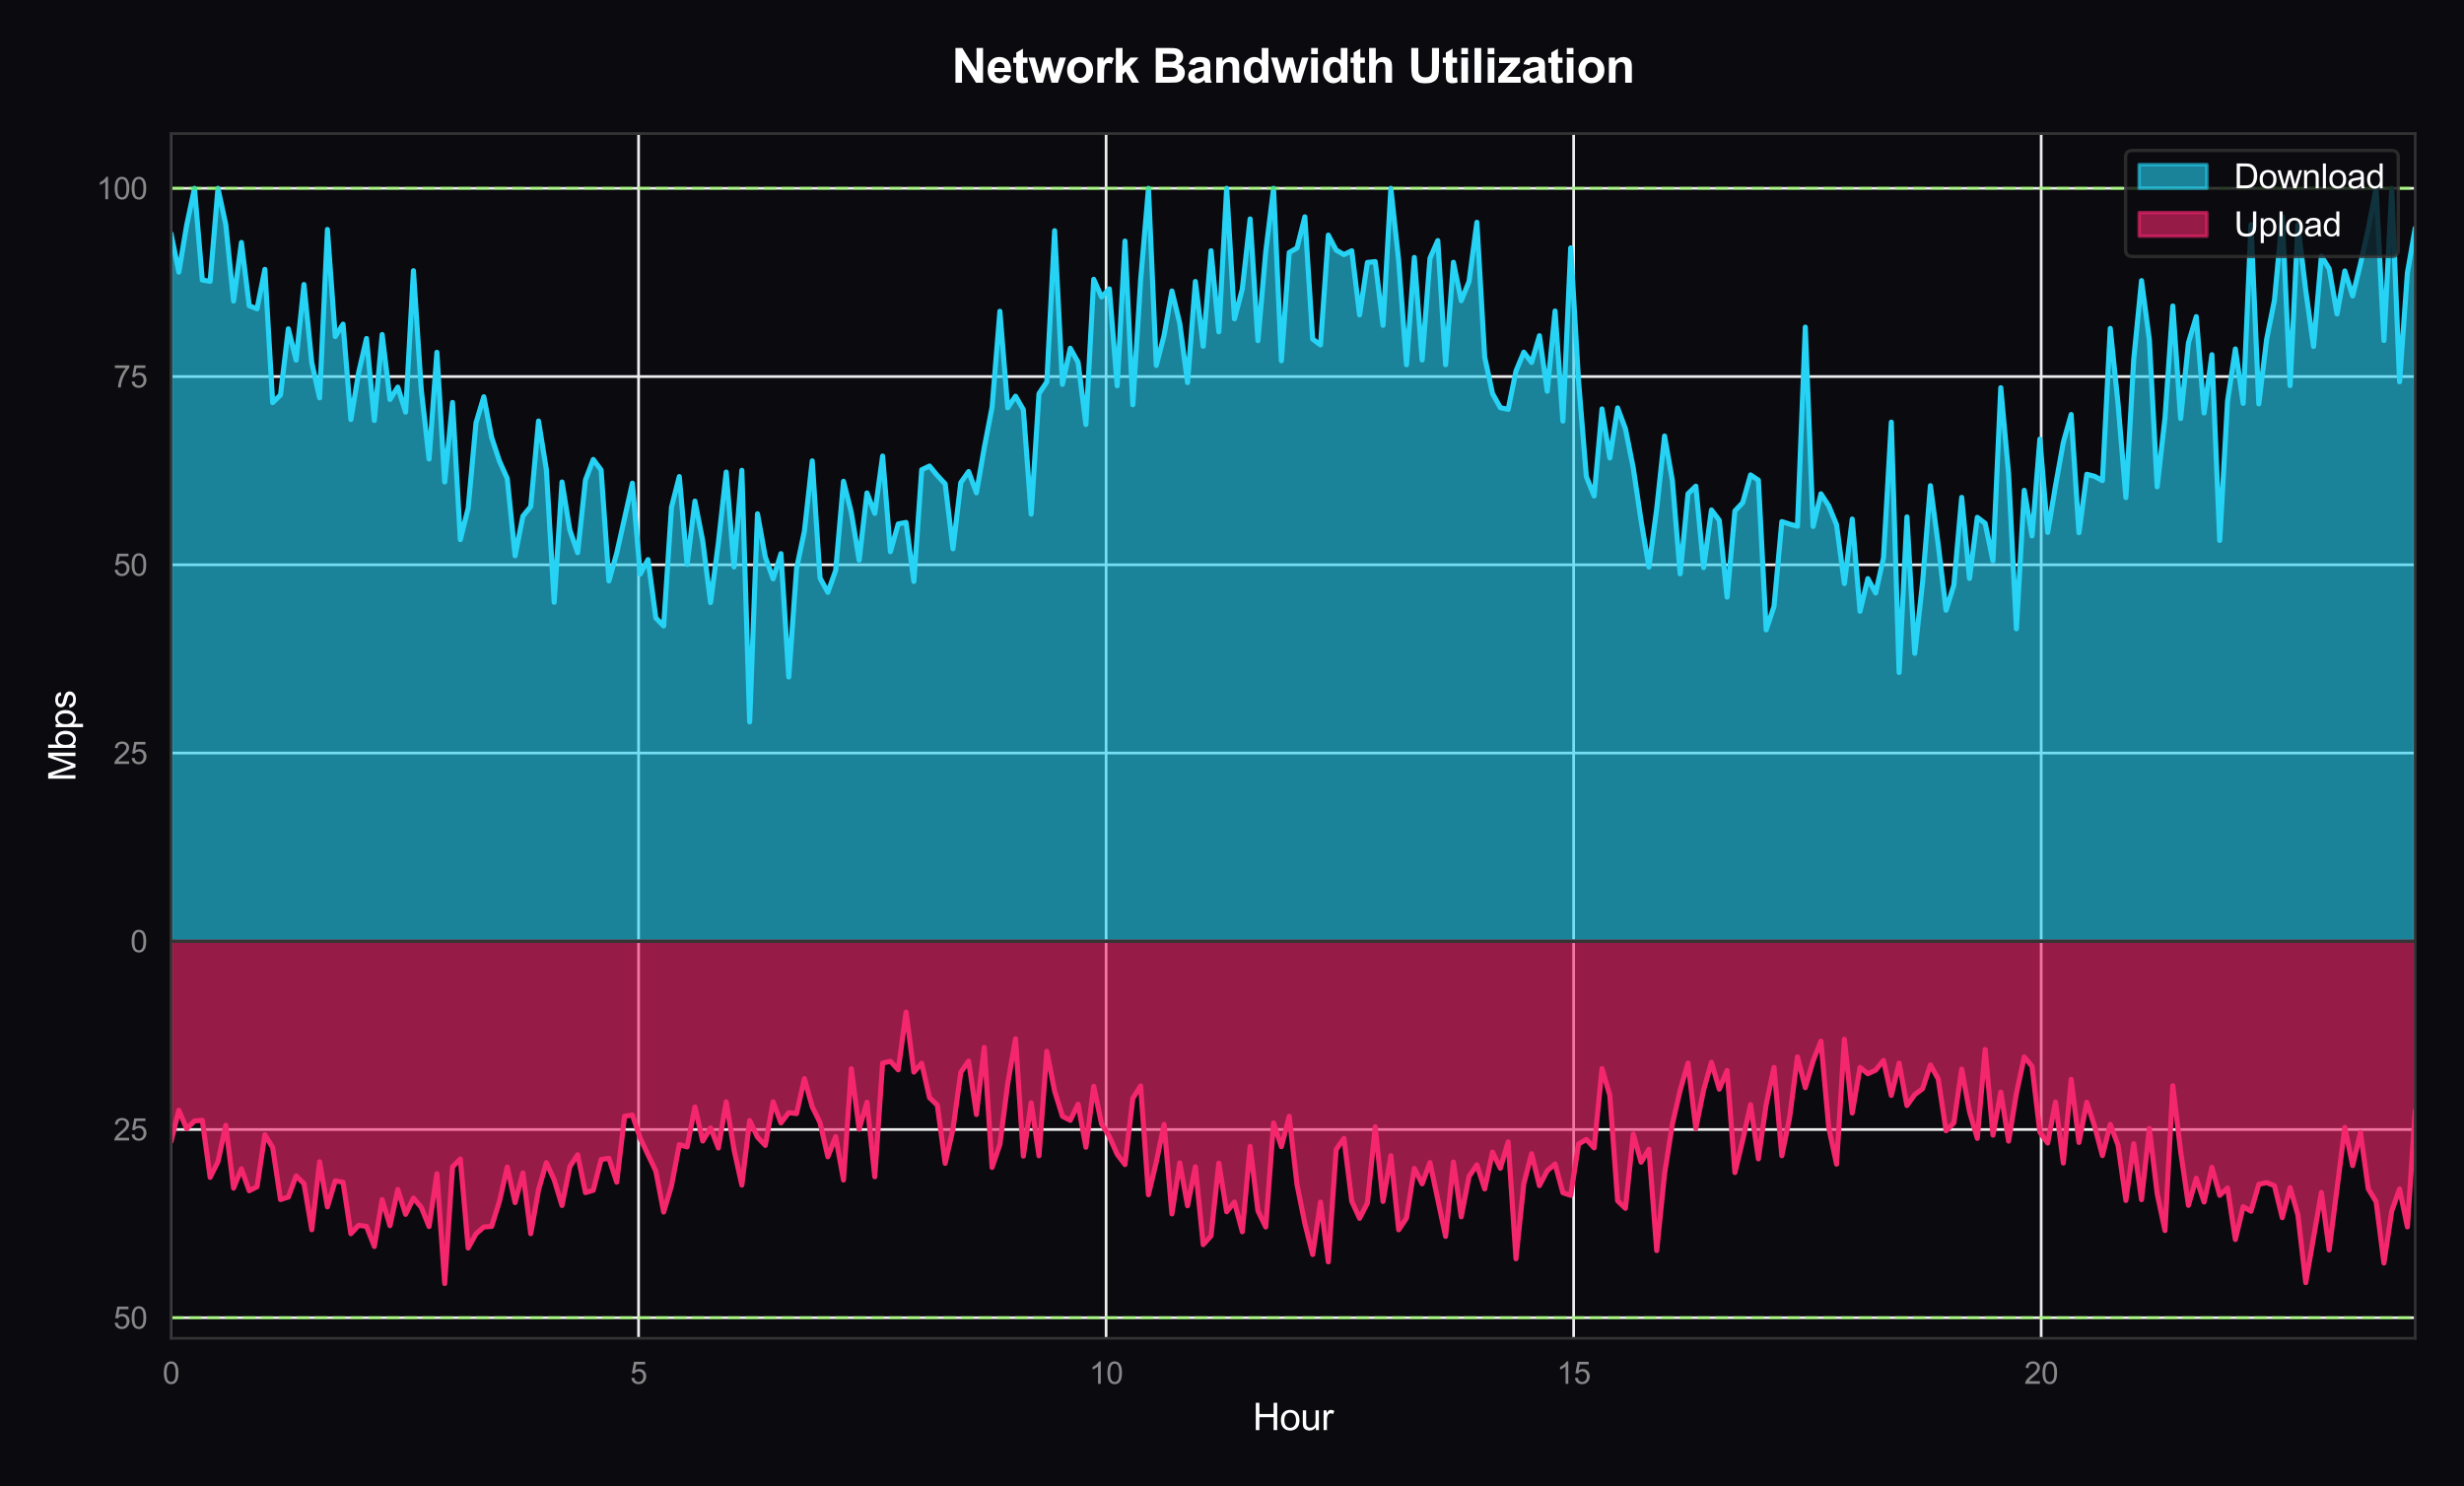 <?xml version="1.0" encoding="utf-8" standalone="no"?>
<!DOCTYPE svg PUBLIC "-//W3C//DTD SVG 1.1//EN"
  "http://www.w3.org/Graphics/SVG/1.1/DTD/svg11.dtd">
<svg xmlns:xlink="http://www.w3.org/1999/xlink" viewBox="0 0 727.164 438.712" xmlns="http://www.w3.org/2000/svg" version="1.1">
 <defs>
  <style type="text/css">*{stroke-linejoin: round; stroke-linecap: butt}</style>
 </defs>
 <g id="figure_1">
  <g id="patch_1">
   <path d="M -0 438.712 
L 727.164 438.712 
L 727.164 -0 
L -0 -0 
z
" style="fill: #0a0a0f"/>
  </g>
  <g id="axes_1">
   <g id="patch_2">
    <path d="M 50.474 395.021 
L 712.764 395.021 
L 712.764 39.421 
L 50.474 39.421 
z
" style="fill: #0a0a0f"/>
   </g>
   <g id="matplotlib.axis_1">
    <g id="xtick_1">
     <g id="line2d_1">
      <path d="M 50.474 395.021 
L 50.474 39.421 
" clip-path="url(#p55547c8d28)" style="fill: none; stroke: #eeeeee; stroke-width: 0.8; stroke-linecap: round"/>
     </g>
     <g id="text_1">
      <!-- 0 -->
      <g style="fill: #888888" transform="translate(47.972 408.463) scale(0.09 -0.09)">
       <defs>
        <path id="ArialMT-30" d="M 266 2259 
Q 266 3072 433 3567 
Q 600 4063 929 4331 
Q 1259 4600 1759 4600 
Q 2128 4600 2406 4451 
Q 2684 4303 2865 4023 
Q 3047 3744 3150 3342 
Q 3253 2941 3253 2259 
Q 3253 1453 3087 958 
Q 2922 463 2592 192 
Q 2263 -78 1759 -78 
Q 1097 -78 719 397 
Q 266 969 266 2259 
z
M 844 2259 
Q 844 1131 1108 757 
Q 1372 384 1759 384 
Q 2147 384 2411 759 
Q 2675 1134 2675 2259 
Q 2675 3391 2411 3762 
Q 2147 4134 1753 4134 
Q 1366 4134 1134 3806 
Q 844 3388 844 2259 
z
" transform="scale(0.016)"/>
       </defs>
       <use xlink:href="#ArialMT-30"/>
      </g>
     </g>
    </g>
    <g id="xtick_2">
     <g id="line2d_2">
      <path d="M 188.451 395.021 
L 188.451 39.421 
" clip-path="url(#p55547c8d28)" style="fill: none; stroke: #eeeeee; stroke-width: 0.8; stroke-linecap: round"/>
     </g>
     <g id="text_2">
      <!-- 5 -->
      <g style="fill: #888888" transform="translate(185.949 408.463) scale(0.09 -0.09)">
       <defs>
        <path id="ArialMT-35" d="M 266 1200 
L 856 1250 
Q 922 819 1161 601 
Q 1400 384 1738 384 
Q 2144 384 2425 690 
Q 2706 997 2706 1503 
Q 2706 1984 2436 2262 
Q 2166 2541 1728 2541 
Q 1456 2541 1237 2417 
Q 1019 2294 894 2097 
L 366 2166 
L 809 4519 
L 3088 4519 
L 3088 3981 
L 1259 3981 
L 1013 2750 
Q 1425 3038 1878 3038 
Q 2478 3038 2890 2622 
Q 3303 2206 3303 1553 
Q 3303 931 2941 478 
Q 2500 -78 1738 -78 
Q 1113 -78 717 272 
Q 322 622 266 1200 
z
" transform="scale(0.016)"/>
       </defs>
       <use xlink:href="#ArialMT-35"/>
      </g>
     </g>
    </g>
    <g id="xtick_3">
     <g id="line2d_3">
      <path d="M 326.429 395.021 
L 326.429 39.421 
" clip-path="url(#p55547c8d28)" style="fill: none; stroke: #eeeeee; stroke-width: 0.8; stroke-linecap: round"/>
     </g>
     <g id="text_3">
      <!-- 10 -->
      <g style="fill: #888888" transform="translate(321.424 408.463) scale(0.09 -0.09)">
       <defs>
        <path id="ArialMT-31" d="M 2384 0 
L 1822 0 
L 1822 3584 
Q 1619 3391 1289 3197 
Q 959 3003 697 2906 
L 697 3450 
Q 1169 3672 1522 3987 
Q 1875 4303 2022 4600 
L 2384 4600 
L 2384 0 
z
" transform="scale(0.016)"/>
       </defs>
       <use xlink:href="#ArialMT-31"/>
       <use xlink:href="#ArialMT-30" transform="translate(55.615 0)"/>
      </g>
     </g>
    </g>
    <g id="xtick_4">
     <g id="line2d_4">
      <path d="M 464.406 395.021 
L 464.406 39.421 
" clip-path="url(#p55547c8d28)" style="fill: none; stroke: #eeeeee; stroke-width: 0.8; stroke-linecap: round"/>
     </g>
     <g id="text_4">
      <!-- 15 -->
      <g style="fill: #888888" transform="translate(459.401 408.463) scale(0.09 -0.09)">
       <use xlink:href="#ArialMT-31"/>
       <use xlink:href="#ArialMT-35" transform="translate(55.615 0)"/>
      </g>
     </g>
    </g>
    <g id="xtick_5">
     <g id="line2d_5">
      <path d="M 602.383 395.021 
L 602.383 39.421 
" clip-path="url(#p55547c8d28)" style="fill: none; stroke: #eeeeee; stroke-width: 0.8; stroke-linecap: round"/>
     </g>
     <g id="text_5">
      <!-- 20 -->
      <g style="fill: #888888" transform="translate(597.378 408.463) scale(0.09 -0.09)">
       <defs>
        <path id="ArialMT-32" d="M 3222 541 
L 3222 0 
L 194 0 
Q 188 203 259 391 
Q 375 700 629 1000 
Q 884 1300 1366 1694 
Q 2113 2306 2375 2664 
Q 2638 3022 2638 3341 
Q 2638 3675 2398 3904 
Q 2159 4134 1775 4134 
Q 1369 4134 1125 3890 
Q 881 3647 878 3216 
L 300 3275 
Q 359 3922 746 4261 
Q 1134 4600 1788 4600 
Q 2447 4600 2831 4234 
Q 3216 3869 3216 3328 
Q 3216 3053 3103 2787 
Q 2991 2522 2730 2228 
Q 2469 1934 1863 1422 
Q 1356 997 1212 845 
Q 1069 694 975 541 
L 3222 541 
z
" transform="scale(0.016)"/>
       </defs>
       <use xlink:href="#ArialMT-32"/>
       <use xlink:href="#ArialMT-30" transform="translate(55.615 0)"/>
      </g>
     </g>
    </g>
    <g id="text_6">
     <!-- Hour -->
     <g style="fill: #ffffff" transform="translate(369.699 422.125) scale(0.11 -0.11)">
      <defs>
       <path id="ArialMT-48" d="M 513 0 
L 513 4581 
L 1119 4581 
L 1119 2700 
L 3500 2700 
L 3500 4581 
L 4106 4581 
L 4106 0 
L 3500 0 
L 3500 2159 
L 1119 2159 
L 1119 0 
L 513 0 
z
" transform="scale(0.016)"/>
       <path id="ArialMT-6f" d="M 213 1659 
Q 213 2581 725 3025 
Q 1153 3394 1769 3394 
Q 2453 3394 2887 2945 
Q 3322 2497 3322 1706 
Q 3322 1066 3130 698 
Q 2938 331 2570 128 
Q 2203 -75 1769 -75 
Q 1072 -75 642 372 
Q 213 819 213 1659 
z
M 791 1659 
Q 791 1022 1069 705 
Q 1347 388 1769 388 
Q 2188 388 2466 706 
Q 2744 1025 2744 1678 
Q 2744 2294 2464 2611 
Q 2184 2928 1769 2928 
Q 1347 2928 1069 2612 
Q 791 2297 791 1659 
z
" transform="scale(0.016)"/>
       <path id="ArialMT-75" d="M 2597 0 
L 2597 488 
Q 2209 -75 1544 -75 
Q 1250 -75 995 37 
Q 741 150 617 320 
Q 494 491 444 738 
Q 409 903 409 1263 
L 409 3319 
L 972 3319 
L 972 1478 
Q 972 1038 1006 884 
Q 1059 663 1231 536 
Q 1403 409 1656 409 
Q 1909 409 2131 539 
Q 2353 669 2445 892 
Q 2538 1116 2538 1541 
L 2538 3319 
L 3100 3319 
L 3100 0 
L 2597 0 
z
" transform="scale(0.016)"/>
       <path id="ArialMT-72" d="M 416 0 
L 416 3319 
L 922 3319 
L 922 2816 
Q 1116 3169 1280 3281 
Q 1444 3394 1641 3394 
Q 1925 3394 2219 3213 
L 2025 2691 
Q 1819 2813 1613 2813 
Q 1428 2813 1281 2702 
Q 1134 2591 1072 2394 
Q 978 2094 978 1738 
L 978 0 
L 416 0 
z
" transform="scale(0.016)"/>
      </defs>
      <use xlink:href="#ArialMT-48"/>
      <use xlink:href="#ArialMT-6f" transform="translate(72.217 0)"/>
      <use xlink:href="#ArialMT-75" transform="translate(127.832 0)"/>
      <use xlink:href="#ArialMT-72" transform="translate(183.447 0)"/>
     </g>
    </g>
   </g>
   <g id="matplotlib.axis_2">
    <g id="ytick_1">
     <g id="line2d_6">
      <path d="M 50.474 388.961 
L 712.764 388.961 
" clip-path="url(#p55547c8d28)" style="fill: none; stroke: #eeeeee; stroke-width: 0.8; stroke-linecap: round"/>
     </g>
     <g id="text_7">
      <!-- 50 -->
      <g style="fill: #888888" transform="translate(33.465 392.182) scale(0.09 -0.09)">
       <use xlink:href="#ArialMT-35"/>
       <use xlink:href="#ArialMT-30" transform="translate(55.615 0)"/>
      </g>
     </g>
    </g>
    <g id="ytick_2">
     <g id="line2d_7">
      <path d="M 50.474 333.398 
L 712.764 333.398 
" clip-path="url(#p55547c8d28)" style="fill: none; stroke: #eeeeee; stroke-width: 0.8; stroke-linecap: round"/>
     </g>
     <g id="text_8">
      <!-- 25 -->
      <g style="fill: #888888" transform="translate(33.465 336.619) scale(0.09 -0.09)">
       <use xlink:href="#ArialMT-32"/>
       <use xlink:href="#ArialMT-35" transform="translate(55.615 0)"/>
      </g>
     </g>
    </g>
    <g id="ytick_3">
     <g id="line2d_8">
      <path d="M 50.474 277.835 
L 712.764 277.835 
" clip-path="url(#p55547c8d28)" style="fill: none; stroke: #eeeeee; stroke-width: 0.8; stroke-linecap: round"/>
     </g>
     <g id="text_9">
      <!-- 0 -->
      <g style="fill: #888888" transform="translate(38.47 281.056) scale(0.09 -0.09)">
       <use xlink:href="#ArialMT-30"/>
      </g>
     </g>
    </g>
    <g id="ytick_4">
     <g id="line2d_9">
      <path d="M 50.474 222.273 
L 712.764 222.273 
" clip-path="url(#p55547c8d28)" style="fill: none; stroke: #eeeeee; stroke-width: 0.8; stroke-linecap: round"/>
     </g>
     <g id="text_10">
      <!-- 25 -->
      <g style="fill: #888888" transform="translate(33.465 225.494) scale(0.09 -0.09)">
       <use xlink:href="#ArialMT-32"/>
       <use xlink:href="#ArialMT-35" transform="translate(55.615 0)"/>
      </g>
     </g>
    </g>
    <g id="ytick_5">
     <g id="line2d_10">
      <path d="M 50.474 166.71 
L 712.764 166.71 
" clip-path="url(#p55547c8d28)" style="fill: none; stroke: #eeeeee; stroke-width: 0.8; stroke-linecap: round"/>
     </g>
     <g id="text_11">
      <!-- 50 -->
      <g style="fill: #888888" transform="translate(33.465 169.931) scale(0.09 -0.09)">
       <use xlink:href="#ArialMT-35"/>
       <use xlink:href="#ArialMT-30" transform="translate(55.615 0)"/>
      </g>
     </g>
    </g>
    <g id="ytick_6">
     <g id="line2d_11">
      <path d="M 50.474 111.147 
L 712.764 111.147 
" clip-path="url(#p55547c8d28)" style="fill: none; stroke: #eeeeee; stroke-width: 0.8; stroke-linecap: round"/>
     </g>
     <g id="text_12">
      <!-- 75 -->
      <g style="fill: #888888" transform="translate(33.465 114.368) scale(0.09 -0.09)">
       <defs>
        <path id="ArialMT-37" d="M 303 3981 
L 303 4522 
L 3269 4522 
L 3269 4084 
Q 2831 3619 2401 2847 
Q 1972 2075 1738 1259 
Q 1569 684 1522 0 
L 944 0 
Q 953 541 1156 1306 
Q 1359 2072 1739 2783 
Q 2119 3494 2547 3981 
L 303 3981 
z
" transform="scale(0.016)"/>
       </defs>
       <use xlink:href="#ArialMT-37"/>
       <use xlink:href="#ArialMT-35" transform="translate(55.615 0)"/>
      </g>
     </g>
    </g>
    <g id="ytick_7">
     <g id="line2d_12">
      <path d="M 50.474 55.585 
L 712.764 55.585 
" clip-path="url(#p55547c8d28)" style="fill: none; stroke: #eeeeee; stroke-width: 0.8; stroke-linecap: round"/>
     </g>
     <g id="text_13">
      <!-- 100 -->
      <g style="fill: #888888" transform="translate(28.46 58.806) scale(0.09 -0.09)">
       <use xlink:href="#ArialMT-31"/>
       <use xlink:href="#ArialMT-30" transform="translate(55.615 0)"/>
       <use xlink:href="#ArialMT-30" transform="translate(111.23 0)"/>
      </g>
     </g>
    </g>
    <g id="text_14">
     <!-- Mbps -->
     <g style="fill: #ffffff" transform="translate(22.274 230.669) rotate(-90) scale(0.11 -0.11)">
      <defs>
       <path id="ArialMT-4d" d="M 475 0 
L 475 4581 
L 1388 4581 
L 2472 1338 
Q 2622 884 2691 659 
Q 2769 909 2934 1394 
L 4031 4581 
L 4847 4581 
L 4847 0 
L 4263 0 
L 4263 3834 
L 2931 0 
L 2384 0 
L 1059 3900 
L 1059 0 
L 475 0 
z
" transform="scale(0.016)"/>
       <path id="ArialMT-62" d="M 941 0 
L 419 0 
L 419 4581 
L 981 4581 
L 981 2947 
Q 1338 3394 1891 3394 
Q 2197 3394 2470 3270 
Q 2744 3147 2920 2923 
Q 3097 2700 3197 2384 
Q 3297 2069 3297 1709 
Q 3297 856 2875 390 
Q 2453 -75 1863 -75 
Q 1275 -75 941 416 
L 941 0 
z
M 934 1684 
Q 934 1088 1097 822 
Q 1363 388 1816 388 
Q 2184 388 2453 708 
Q 2722 1028 2722 1663 
Q 2722 2313 2464 2622 
Q 2206 2931 1841 2931 
Q 1472 2931 1203 2611 
Q 934 2291 934 1684 
z
" transform="scale(0.016)"/>
       <path id="ArialMT-70" d="M 422 -1272 
L 422 3319 
L 934 3319 
L 934 2888 
Q 1116 3141 1344 3267 
Q 1572 3394 1897 3394 
Q 2322 3394 2647 3175 
Q 2972 2956 3137 2557 
Q 3303 2159 3303 1684 
Q 3303 1175 3120 767 
Q 2938 359 2589 142 
Q 2241 -75 1856 -75 
Q 1575 -75 1351 44 
Q 1128 163 984 344 
L 984 -1272 
L 422 -1272 
z
M 931 1641 
Q 931 1000 1190 694 
Q 1450 388 1819 388 
Q 2194 388 2461 705 
Q 2728 1022 2728 1688 
Q 2728 2322 2467 2637 
Q 2206 2953 1844 2953 
Q 1484 2953 1207 2617 
Q 931 2281 931 1641 
z
" transform="scale(0.016)"/>
       <path id="ArialMT-73" d="M 197 991 
L 753 1078 
Q 800 744 1014 566 
Q 1228 388 1613 388 
Q 2000 388 2187 545 
Q 2375 703 2375 916 
Q 2375 1106 2209 1216 
Q 2094 1291 1634 1406 
Q 1016 1563 777 1677 
Q 538 1791 414 1992 
Q 291 2194 291 2438 
Q 291 2659 392 2848 
Q 494 3038 669 3163 
Q 800 3259 1026 3326 
Q 1253 3394 1513 3394 
Q 1903 3394 2198 3281 
Q 2494 3169 2634 2976 
Q 2775 2784 2828 2463 
L 2278 2388 
Q 2241 2644 2061 2787 
Q 1881 2931 1553 2931 
Q 1166 2931 1000 2803 
Q 834 2675 834 2503 
Q 834 2394 903 2306 
Q 972 2216 1119 2156 
Q 1203 2125 1616 2013 
Q 2213 1853 2448 1751 
Q 2684 1650 2818 1456 
Q 2953 1263 2953 975 
Q 2953 694 2789 445 
Q 2625 197 2315 61 
Q 2006 -75 1616 -75 
Q 969 -75 630 194 
Q 291 463 197 991 
z
" transform="scale(0.016)"/>
      </defs>
      <use xlink:href="#ArialMT-4d"/>
      <use xlink:href="#ArialMT-62" transform="translate(83.301 0)"/>
      <use xlink:href="#ArialMT-70" transform="translate(138.916 0)"/>
      <use xlink:href="#ArialMT-73" transform="translate(194.531 0)"/>
     </g>
    </g>
   </g>
   <g id="FillBetweenPolyCollection_1">
    <defs>
     <path id="m8e7e92d9f5" d="M 50.474 -369.734 
L 50.474 -160.876 
L 52.782 -160.876 
L 55.09 -160.876 
L 57.397 -160.876 
L 59.705 -160.876 
L 62.013 -160.876 
L 64.32 -160.876 
L 66.628 -160.876 
L 68.935 -160.876 
L 71.243 -160.876 
L 73.551 -160.876 
L 75.858 -160.876 
L 78.166 -160.876 
L 80.474 -160.876 
L 82.781 -160.876 
L 85.089 -160.876 
L 87.396 -160.876 
L 89.704 -160.876 
L 92.012 -160.876 
L 94.319 -160.876 
L 96.627 -160.876 
L 98.935 -160.876 
L 101.242 -160.876 
L 103.55 -160.876 
L 105.858 -160.876 
L 108.165 -160.876 
L 110.473 -160.876 
L 112.78 -160.876 
L 115.088 -160.876 
L 117.396 -160.876 
L 119.703 -160.876 
L 122.011 -160.876 
L 124.319 -160.876 
L 126.626 -160.876 
L 128.934 -160.876 
L 131.241 -160.876 
L 133.549 -160.876 
L 135.857 -160.876 
L 138.164 -160.876 
L 140.472 -160.876 
L 142.78 -160.876 
L 145.087 -160.876 
L 147.395 -160.876 
L 149.702 -160.876 
L 152.01 -160.876 
L 154.318 -160.876 
L 156.625 -160.876 
L 158.933 -160.876 
L 161.241 -160.876 
L 163.548 -160.876 
L 165.856 -160.876 
L 168.164 -160.876 
L 170.471 -160.876 
L 172.779 -160.876 
L 175.086 -160.876 
L 177.394 -160.876 
L 179.702 -160.876 
L 182.009 -160.876 
L 184.317 -160.876 
L 186.625 -160.876 
L 188.932 -160.876 
L 191.24 -160.876 
L 193.547 -160.876 
L 195.855 -160.876 
L 198.163 -160.876 
L 200.47 -160.876 
L 202.778 -160.876 
L 205.086 -160.876 
L 207.393 -160.876 
L 209.701 -160.876 
L 212.009 -160.876 
L 214.316 -160.876 
L 216.624 -160.876 
L 218.931 -160.876 
L 221.239 -160.876 
L 223.547 -160.876 
L 225.854 -160.876 
L 228.162 -160.876 
L 230.47 -160.876 
L 232.777 -160.876 
L 235.085 -160.876 
L 237.392 -160.876 
L 239.7 -160.876 
L 242.008 -160.876 
L 244.315 -160.876 
L 246.623 -160.876 
L 248.931 -160.876 
L 251.238 -160.876 
L 253.546 -160.876 
L 255.854 -160.876 
L 258.161 -160.876 
L 260.469 -160.876 
L 262.776 -160.876 
L 265.084 -160.876 
L 267.392 -160.876 
L 269.699 -160.876 
L 272.007 -160.876 
L 274.315 -160.876 
L 276.622 -160.876 
L 278.93 -160.876 
L 281.237 -160.876 
L 283.545 -160.876 
L 285.853 -160.876 
L 288.16 -160.876 
L 290.468 -160.876 
L 292.776 -160.876 
L 295.083 -160.876 
L 297.391 -160.876 
L 299.698 -160.876 
L 302.006 -160.876 
L 304.314 -160.876 
L 306.621 -160.876 
L 308.929 -160.876 
L 311.237 -160.876 
L 313.544 -160.876 
L 315.852 -160.876 
L 318.16 -160.876 
L 320.467 -160.876 
L 322.775 -160.876 
L 325.082 -160.876 
L 327.39 -160.876 
L 329.698 -160.876 
L 332.005 -160.876 
L 334.313 -160.876 
L 336.621 -160.876 
L 338.928 -160.876 
L 341.236 -160.876 
L 343.543 -160.876 
L 345.851 -160.876 
L 348.159 -160.876 
L 350.466 -160.876 
L 352.774 -160.876 
L 355.082 -160.876 
L 357.389 -160.876 
L 359.697 -160.876 
L 362.005 -160.876 
L 364.312 -160.876 
L 366.62 -160.876 
L 368.927 -160.876 
L 371.235 -160.876 
L 373.543 -160.876 
L 375.85 -160.876 
L 378.158 -160.876 
L 380.466 -160.876 
L 382.773 -160.876 
L 385.081 -160.876 
L 387.388 -160.876 
L 389.696 -160.876 
L 392.004 -160.876 
L 394.311 -160.876 
L 396.619 -160.876 
L 398.927 -160.876 
L 401.234 -160.876 
L 403.542 -160.876 
L 405.849 -160.876 
L 408.157 -160.876 
L 410.465 -160.876 
L 412.772 -160.876 
L 415.08 -160.876 
L 417.388 -160.876 
L 419.695 -160.876 
L 422.003 -160.876 
L 424.311 -160.876 
L 426.618 -160.876 
L 428.926 -160.876 
L 431.233 -160.876 
L 433.541 -160.876 
L 435.849 -160.876 
L 438.156 -160.876 
L 440.464 -160.876 
L 442.772 -160.876 
L 445.079 -160.876 
L 447.387 -160.876 
L 449.694 -160.876 
L 452.002 -160.876 
L 454.31 -160.876 
L 456.617 -160.876 
L 458.925 -160.876 
L 461.233 -160.876 
L 463.54 -160.876 
L 465.848 -160.876 
L 468.156 -160.876 
L 470.463 -160.876 
L 472.771 -160.876 
L 475.078 -160.876 
L 477.386 -160.876 
L 479.694 -160.876 
L 482.001 -160.876 
L 484.309 -160.876 
L 486.617 -160.876 
L 488.924 -160.876 
L 491.232 -160.876 
L 493.539 -160.876 
L 495.847 -160.876 
L 498.155 -160.876 
L 500.462 -160.876 
L 502.77 -160.876 
L 505.078 -160.876 
L 507.385 -160.876 
L 509.693 -160.876 
L 512.001 -160.876 
L 514.308 -160.876 
L 516.616 -160.876 
L 518.923 -160.876 
L 521.231 -160.876 
L 523.539 -160.876 
L 525.846 -160.876 
L 528.154 -160.876 
L 530.462 -160.876 
L 532.769 -160.876 
L 535.077 -160.876 
L 537.384 -160.876 
L 539.692 -160.876 
L 542 -160.876 
L 544.307 -160.876 
L 546.615 -160.876 
L 548.923 -160.876 
L 551.23 -160.876 
L 553.538 -160.876 
L 555.845 -160.876 
L 558.153 -160.876 
L 560.461 -160.876 
L 562.768 -160.876 
L 565.076 -160.876 
L 567.384 -160.876 
L 569.691 -160.876 
L 571.999 -160.876 
L 574.307 -160.876 
L 576.614 -160.876 
L 578.922 -160.876 
L 581.229 -160.876 
L 583.537 -160.876 
L 585.845 -160.876 
L 588.152 -160.876 
L 590.46 -160.876 
L 592.768 -160.876 
L 595.075 -160.876 
L 597.383 -160.876 
L 599.69 -160.876 
L 601.998 -160.876 
L 604.306 -160.876 
L 606.613 -160.876 
L 608.921 -160.876 
L 611.229 -160.876 
L 613.536 -160.876 
L 615.844 -160.876 
L 618.152 -160.876 
L 620.459 -160.876 
L 622.767 -160.876 
L 625.074 -160.876 
L 627.382 -160.876 
L 629.69 -160.876 
L 631.997 -160.876 
L 634.305 -160.876 
L 636.613 -160.876 
L 638.92 -160.876 
L 641.228 -160.876 
L 643.535 -160.876 
L 645.843 -160.876 
L 648.151 -160.876 
L 650.458 -160.876 
L 652.766 -160.876 
L 655.074 -160.876 
L 657.381 -160.876 
L 659.689 -160.876 
L 661.996 -160.876 
L 664.304 -160.876 
L 666.612 -160.876 
L 668.919 -160.876 
L 671.227 -160.876 
L 673.535 -160.876 
L 675.842 -160.876 
L 678.15 -160.876 
L 680.458 -160.876 
L 682.765 -160.876 
L 685.073 -160.876 
L 687.38 -160.876 
L 689.688 -160.876 
L 691.996 -160.876 
L 694.303 -160.876 
L 696.611 -160.876 
L 698.919 -160.876 
L 701.226 -160.876 
L 703.534 -160.876 
L 705.841 -160.876 
L 708.149 -160.876 
L 710.457 -160.876 
L 712.764 -160.876 
L 712.764 -371.362 
L 712.764 -371.362 
L 710.457 -358.161 
L 708.149 -326.023 
L 705.841 -383.127 
L 703.534 -338.213 
L 701.226 -383.127 
L 698.919 -371.15 
L 696.611 -360.849 
L 694.303 -351.352 
L 691.996 -358.736 
L 689.688 -346.037 
L 687.38 -359.384 
L 685.073 -363.122 
L 682.765 -336.442 
L 680.458 -352.991 
L 678.15 -372.336 
L 675.842 -324.903 
L 673.535 -374.772 
L 671.227 -350.121 
L 668.919 -338.563 
L 666.612 -319.492 
L 664.304 -372.423 
L 661.996 -319.64 
L 659.689 -335.713 
L 657.381 -320.323 
L 655.074 -279.197 
L 652.766 -334.019 
L 650.458 -316.812 
L 648.151 -345.25 
L 645.843 -337.522 
L 643.535 -315.178 
L 641.228 -348.394 
L 638.92 -315.348 
L 636.613 -295.018 
L 634.305 -338.454 
L 631.997 -355.886 
L 629.69 -332.528 
L 627.382 -291.844 
L 625.074 -319.523 
L 622.767 -341.779 
L 620.459 -296.851 
L 618.152 -298.116 
L 615.844 -298.726 
L 613.536 -281.467 
L 611.229 -316.363 
L 608.921 -308.14 
L 606.613 -295.345 
L 604.306 -281.555 
L 601.998 -309.103 
L 599.69 -280.523 
L 597.383 -293.995 
L 595.075 -253.112 
L 592.768 -298.883 
L 590.46 -324.278 
L 588.152 -273.178 
L 585.845 -284.24 
L 583.537 -286.008 
L 581.229 -267.968 
L 578.922 -291.9 
L 576.614 -266.032 
L 574.307 -258.593 
L 571.999 -277.978 
L 569.691 -295.353 
L 567.384 -266.833 
L 565.076 -245.862 
L 562.768 -286.131 
L 560.461 -240.203 
L 558.153 -314.114 
L 555.845 -274.055 
L 553.538 -263.694 
L 551.23 -267.921 
L 548.923 -258.285 
L 546.615 -285.499 
L 544.307 -266.463 
L 542 -283.799 
L 539.692 -289.413 
L 537.384 -292.959 
L 535.077 -283.321 
L 532.769 -342.157 
L 530.462 -283.38 
L 528.154 -284.005 
L 525.846 -284.755 
L 523.539 -259.729 
L 521.231 -252.791 
L 518.923 -296.98 
L 516.616 -298.531 
L 514.308 -290.348 
L 512.001 -287.91 
L 509.693 -262.464 
L 507.385 -285.124 
L 505.078 -288.187 
L 502.77 -271.163 
L 500.462 -295.21 
L 498.155 -292.973 
L 495.847 -269.33 
L 493.539 -296.919 
L 491.232 -310.018 
L 488.924 -288.572 
L 486.617 -271.334 
L 484.309 -285.005 
L 482.001 -300.591 
L 479.694 -312.152 
L 477.386 -318.309 
L 475.078 -303.538 
L 472.771 -318.005 
L 470.463 -292.314 
L 468.156 -298.051 
L 465.848 -326.36 
L 463.54 -365.546 
L 461.233 -314.421 
L 458.925 -346.91 
L 456.617 -323.228 
L 454.31 -339.622 
L 452.002 -331.736 
L 449.694 -334.764 
L 447.387 -329.186 
L 445.079 -317.884 
L 442.772 -318.374 
L 440.464 -322.555 
L 438.156 -333.323 
L 435.849 -373.1 
L 433.541 -355.637 
L 431.233 -349.958 
L 428.926 -361.295 
L 426.618 -331.069 
L 424.311 -367.699 
L 422.003 -362.473 
L 419.695 -332.468 
L 417.388 -362.726 
L 415.08 -331.059 
L 412.772 -361.785 
L 410.465 -383.127 
L 408.157 -342.684 
L 405.849 -361.497 
L 403.542 -361.241 
L 401.234 -345.768 
L 398.927 -364.686 
L 396.619 -363.568 
L 394.311 -364.9 
L 392.004 -369.322 
L 389.696 -336.903 
L 387.388 -338.643 
L 385.081 -374.707 
L 382.773 -365.512 
L 380.466 -364.174 
L 378.158 -332.225 
L 375.85 -383.127 
L 373.543 -364.425 
L 371.235 -338.157 
L 368.927 -374.084 
L 366.62 -353.388 
L 364.312 -344.6 
L 362.005 -383.127 
L 359.697 -340.764 
L 357.389 -364.707 
L 355.082 -336.497 
L 352.774 -355.628 
L 350.466 -325.789 
L 348.159 -343.288 
L 345.851 -352.824 
L 343.543 -339.729 
L 341.236 -330.867 
L 338.928 -383.127 
L 336.621 -356.095 
L 334.313 -319.241 
L 332.005 -367.56 
L 329.698 -324.851 
L 327.39 -353.44 
L 325.082 -351.056 
L 322.775 -356.276 
L 320.467 -313.411 
L 318.16 -331.772 
L 315.852 -335.919 
L 313.544 -325.278 
L 311.237 -370.613 
L 308.929 -325.986 
L 306.621 -322.525 
L 304.314 -286.95 
L 302.006 -317.803 
L 299.698 -321.761 
L 297.391 -318.339 
L 295.083 -346.828 
L 292.776 -318.538 
L 290.468 -306.558 
L 288.16 -293.247 
L 285.853 -299.521 
L 283.545 -296.259 
L 281.237 -276.72 
L 278.93 -295.89 
L 276.622 -298.359 
L 274.315 -301.152 
L 272.007 -300.056 
L 269.699 -267.091 
L 267.392 -284.507 
L 265.084 -284.068 
L 262.776 -275.876 
L 260.469 -304.1 
L 258.161 -287.18 
L 255.854 -293.215 
L 253.546 -273.367 
L 251.238 -287.393 
L 248.931 -296.653 
L 246.623 -270.353 
L 244.315 -263.869 
L 242.008 -268.071 
L 239.7 -302.681 
L 237.392 -281.947 
L 235.085 -270.964 
L 232.777 -238.883 
L 230.47 -275.287 
L 228.162 -267.854 
L 225.854 -274.317 
L 223.547 -287.064 
L 221.239 -225.638 
L 218.931 -299.888 
L 216.624 -271.367 
L 214.316 -299.372 
L 212.009 -278.558 
L 209.701 -260.853 
L 207.393 -279.029 
L 205.086 -290.802 
L 202.778 -272.123 
L 200.47 -298.043 
L 198.163 -288.983 
L 195.855 -253.955 
L 193.547 -256.32 
L 191.24 -273.534 
L 188.932 -269.236 
L 186.625 -296.095 
L 184.317 -285.707 
L 182.009 -275.456 
L 179.702 -267.238 
L 177.394 -299.988 
L 175.086 -303.095 
L 172.779 -297.034 
L 170.471 -275.576 
L 168.164 -282.273 
L 165.856 -296.442 
L 163.548 -260.943 
L 161.241 -300.056 
L 158.933 -314.441 
L 156.625 -289.195 
L 154.318 -286.362 
L 152.01 -274.682 
L 149.702 -297.455 
L 147.395 -302.617 
L 145.087 -309.608 
L 142.78 -321.597 
L 140.472 -313.889 
L 138.164 -288.707 
L 135.857 -279.42 
L 133.549 -319.922 
L 131.241 -296.448 
L 128.934 -334.722 
L 126.626 -303.226 
L 124.319 -323.717 
L 122.011 -358.802 
L 119.703 -317.062 
L 117.396 -324.445 
L 115.088 -320.797 
L 112.78 -339.973 
L 110.473 -314.613 
L 108.165 -338.799 
L 105.858 -328.857 
L 103.55 -314.871 
L 101.242 -343.026 
L 98.935 -339.384 
L 96.627 -370.979 
L 94.319 -321.276 
L 92.012 -331.652 
L 89.704 -354.733 
L 87.396 -332.425 
L 85.089 -341.657 
L 82.781 -322.14 
L 80.474 -319.875 
L 78.166 -359.208 
L 75.858 -347.564 
L 73.551 -348.469 
L 71.243 -367.142 
L 68.935 -349.855 
L 66.628 -372.475 
L 64.32 -383.127 
L 62.013 -355.678 
L 59.705 -356.059 
L 57.397 -383.127 
L 55.09 -372.248 
L 52.782 -358.401 
L 50.474 -369.734 
z
" style="stroke: #27d3f5; stroke-opacity: 0.6"/>
    </defs>
    <g clip-path="url(#p55547c8d28)">
     <use xlink:href="#m8e7e92d9f5" x="0" y="438.712" style="fill: #27d3f5; fill-opacity: 0.6; stroke: #27d3f5; stroke-opacity: 0.6"/>
    </g>
   </g>
   <g id="FillBetweenPolyCollection_2">
    <defs>
     <path id="m54da9d76e2" d="M 50.474 -101.786 
L 50.474 -160.876 
L 52.782 -160.876 
L 55.09 -160.876 
L 57.397 -160.876 
L 59.705 -160.876 
L 62.013 -160.876 
L 64.32 -160.876 
L 66.628 -160.876 
L 68.935 -160.876 
L 71.243 -160.876 
L 73.551 -160.876 
L 75.858 -160.876 
L 78.166 -160.876 
L 80.474 -160.876 
L 82.781 -160.876 
L 85.089 -160.876 
L 87.396 -160.876 
L 89.704 -160.876 
L 92.012 -160.876 
L 94.319 -160.876 
L 96.627 -160.876 
L 98.935 -160.876 
L 101.242 -160.876 
L 103.55 -160.876 
L 105.858 -160.876 
L 108.165 -160.876 
L 110.473 -160.876 
L 112.78 -160.876 
L 115.088 -160.876 
L 117.396 -160.876 
L 119.703 -160.876 
L 122.011 -160.876 
L 124.319 -160.876 
L 126.626 -160.876 
L 128.934 -160.876 
L 131.241 -160.876 
L 133.549 -160.876 
L 135.857 -160.876 
L 138.164 -160.876 
L 140.472 -160.876 
L 142.78 -160.876 
L 145.087 -160.876 
L 147.395 -160.876 
L 149.702 -160.876 
L 152.01 -160.876 
L 154.318 -160.876 
L 156.625 -160.876 
L 158.933 -160.876 
L 161.241 -160.876 
L 163.548 -160.876 
L 165.856 -160.876 
L 168.164 -160.876 
L 170.471 -160.876 
L 172.779 -160.876 
L 175.086 -160.876 
L 177.394 -160.876 
L 179.702 -160.876 
L 182.009 -160.876 
L 184.317 -160.876 
L 186.625 -160.876 
L 188.932 -160.876 
L 191.24 -160.876 
L 193.547 -160.876 
L 195.855 -160.876 
L 198.163 -160.876 
L 200.47 -160.876 
L 202.778 -160.876 
L 205.086 -160.876 
L 207.393 -160.876 
L 209.701 -160.876 
L 212.009 -160.876 
L 214.316 -160.876 
L 216.624 -160.876 
L 218.931 -160.876 
L 221.239 -160.876 
L 223.547 -160.876 
L 225.854 -160.876 
L 228.162 -160.876 
L 230.47 -160.876 
L 232.777 -160.876 
L 235.085 -160.876 
L 237.392 -160.876 
L 239.7 -160.876 
L 242.008 -160.876 
L 244.315 -160.876 
L 246.623 -160.876 
L 248.931 -160.876 
L 251.238 -160.876 
L 253.546 -160.876 
L 255.854 -160.876 
L 258.161 -160.876 
L 260.469 -160.876 
L 262.776 -160.876 
L 265.084 -160.876 
L 267.392 -160.876 
L 269.699 -160.876 
L 272.007 -160.876 
L 274.315 -160.876 
L 276.622 -160.876 
L 278.93 -160.876 
L 281.237 -160.876 
L 283.545 -160.876 
L 285.853 -160.876 
L 288.16 -160.876 
L 290.468 -160.876 
L 292.776 -160.876 
L 295.083 -160.876 
L 297.391 -160.876 
L 299.698 -160.876 
L 302.006 -160.876 
L 304.314 -160.876 
L 306.621 -160.876 
L 308.929 -160.876 
L 311.237 -160.876 
L 313.544 -160.876 
L 315.852 -160.876 
L 318.16 -160.876 
L 320.467 -160.876 
L 322.775 -160.876 
L 325.082 -160.876 
L 327.39 -160.876 
L 329.698 -160.876 
L 332.005 -160.876 
L 334.313 -160.876 
L 336.621 -160.876 
L 338.928 -160.876 
L 341.236 -160.876 
L 343.543 -160.876 
L 345.851 -160.876 
L 348.159 -160.876 
L 350.466 -160.876 
L 352.774 -160.876 
L 355.082 -160.876 
L 357.389 -160.876 
L 359.697 -160.876 
L 362.005 -160.876 
L 364.312 -160.876 
L 366.62 -160.876 
L 368.927 -160.876 
L 371.235 -160.876 
L 373.543 -160.876 
L 375.85 -160.876 
L 378.158 -160.876 
L 380.466 -160.876 
L 382.773 -160.876 
L 385.081 -160.876 
L 387.388 -160.876 
L 389.696 -160.876 
L 392.004 -160.876 
L 394.311 -160.876 
L 396.619 -160.876 
L 398.927 -160.876 
L 401.234 -160.876 
L 403.542 -160.876 
L 405.849 -160.876 
L 408.157 -160.876 
L 410.465 -160.876 
L 412.772 -160.876 
L 415.08 -160.876 
L 417.388 -160.876 
L 419.695 -160.876 
L 422.003 -160.876 
L 424.311 -160.876 
L 426.618 -160.876 
L 428.926 -160.876 
L 431.233 -160.876 
L 433.541 -160.876 
L 435.849 -160.876 
L 438.156 -160.876 
L 440.464 -160.876 
L 442.772 -160.876 
L 445.079 -160.876 
L 447.387 -160.876 
L 449.694 -160.876 
L 452.002 -160.876 
L 454.31 -160.876 
L 456.617 -160.876 
L 458.925 -160.876 
L 461.233 -160.876 
L 463.54 -160.876 
L 465.848 -160.876 
L 468.156 -160.876 
L 470.463 -160.876 
L 472.771 -160.876 
L 475.078 -160.876 
L 477.386 -160.876 
L 479.694 -160.876 
L 482.001 -160.876 
L 484.309 -160.876 
L 486.617 -160.876 
L 488.924 -160.876 
L 491.232 -160.876 
L 493.539 -160.876 
L 495.847 -160.876 
L 498.155 -160.876 
L 500.462 -160.876 
L 502.77 -160.876 
L 505.078 -160.876 
L 507.385 -160.876 
L 509.693 -160.876 
L 512.001 -160.876 
L 514.308 -160.876 
L 516.616 -160.876 
L 518.923 -160.876 
L 521.231 -160.876 
L 523.539 -160.876 
L 525.846 -160.876 
L 528.154 -160.876 
L 530.462 -160.876 
L 532.769 -160.876 
L 535.077 -160.876 
L 537.384 -160.876 
L 539.692 -160.876 
L 542 -160.876 
L 544.307 -160.876 
L 546.615 -160.876 
L 548.923 -160.876 
L 551.23 -160.876 
L 553.538 -160.876 
L 555.845 -160.876 
L 558.153 -160.876 
L 560.461 -160.876 
L 562.768 -160.876 
L 565.076 -160.876 
L 567.384 -160.876 
L 569.691 -160.876 
L 571.999 -160.876 
L 574.307 -160.876 
L 576.614 -160.876 
L 578.922 -160.876 
L 581.229 -160.876 
L 583.537 -160.876 
L 585.845 -160.876 
L 588.152 -160.876 
L 590.46 -160.876 
L 592.768 -160.876 
L 595.075 -160.876 
L 597.383 -160.876 
L 599.69 -160.876 
L 601.998 -160.876 
L 604.306 -160.876 
L 606.613 -160.876 
L 608.921 -160.876 
L 611.229 -160.876 
L 613.536 -160.876 
L 615.844 -160.876 
L 618.152 -160.876 
L 620.459 -160.876 
L 622.767 -160.876 
L 625.074 -160.876 
L 627.382 -160.876 
L 629.69 -160.876 
L 631.997 -160.876 
L 634.305 -160.876 
L 636.613 -160.876 
L 638.92 -160.876 
L 641.228 -160.876 
L 643.535 -160.876 
L 645.843 -160.876 
L 648.151 -160.876 
L 650.458 -160.876 
L 652.766 -160.876 
L 655.074 -160.876 
L 657.381 -160.876 
L 659.689 -160.876 
L 661.996 -160.876 
L 664.304 -160.876 
L 666.612 -160.876 
L 668.919 -160.876 
L 671.227 -160.876 
L 673.535 -160.876 
L 675.842 -160.876 
L 678.15 -160.876 
L 680.458 -160.876 
L 682.765 -160.876 
L 685.073 -160.876 
L 687.38 -160.876 
L 689.688 -160.876 
L 691.996 -160.876 
L 694.303 -160.876 
L 696.611 -160.876 
L 698.919 -160.876 
L 701.226 -160.876 
L 703.534 -160.876 
L 705.841 -160.876 
L 708.149 -160.876 
L 710.457 -160.876 
L 712.764 -160.876 
L 712.764 -110.843 
L 712.764 -110.843 
L 710.457 -76.559 
L 708.149 -87.753 
L 705.841 -81.268 
L 703.534 -65.895 
L 701.226 -83.985 
L 698.919 -87.805 
L 696.611 -104.44 
L 694.303 -94.65 
L 691.996 -105.938 
L 689.688 -87.711 
L 687.38 -69.761 
L 685.073 -86.711 
L 682.765 -73.433 
L 680.458 -60.121 
L 678.15 -80.081 
L 675.842 -88.141 
L 673.535 -79.286 
L 671.227 -88.728 
L 668.919 -89.635 
L 666.612 -89.131 
L 664.304 -81.183 
L 661.996 -82.528 
L 659.689 -72.839 
L 657.381 -88.045 
L 655.074 -85.889 
L 652.766 -94.135 
L 650.458 -83.904 
L 648.151 -90.923 
L 645.843 -82.923 
L 643.535 -98.889 
L 641.228 -118.224 
L 638.92 -75.488 
L 636.613 -86.392 
L 634.305 -105.626 
L 631.997 -84.596 
L 629.69 -101.121 
L 627.382 -84.369 
L 625.074 -100.678 
L 622.767 -106.828 
L 620.459 -97.609 
L 618.152 -106.253 
L 615.844 -113.342 
L 613.536 -101.494 
L 611.229 -120.096 
L 608.921 -95.403 
L 606.613 -113.409 
L 604.306 -101.323 
L 601.998 -104.512 
L 599.69 -123.956 
L 597.383 -126.732 
L 595.075 -115.944 
L 592.768 -101.887 
L 590.46 -116.334 
L 588.152 -103.649 
L 585.845 -128.928 
L 583.537 -102.687 
L 581.229 -110.562 
L 578.922 -123.125 
L 576.614 -107.257 
L 574.307 -104.955 
L 571.999 -120.246 
L 569.691 -124.371 
L 567.384 -117.351 
L 565.076 -115.621 
L 562.768 -112.383 
L 560.461 -124.905 
L 558.153 -115.37 
L 555.845 -125.705 
L 553.538 -122.835 
L 551.23 -121.769 
L 548.923 -123.643 
L 546.615 -110.169 
L 544.307 -131.932 
L 542 -95.091 
L 539.692 -105.891 
L 537.384 -131.379 
L 535.077 -125.526 
L 532.769 -117.65 
L 530.462 -126.758 
L 528.154 -108.896 
L 525.846 -97.57 
L 523.539 -123.638 
L 521.231 -112.738 
L 518.923 -96.645 
L 516.616 -112.636 
L 514.308 -102.171 
L 512.001 -92.607 
L 509.693 -122.729 
L 507.385 -117.221 
L 505.078 -125.137 
L 502.77 -117.007 
L 500.462 -105.587 
L 498.155 -124.923 
L 495.847 -116.893 
L 493.539 -106.882 
L 491.232 -92.188 
L 488.924 -69.572 
L 486.617 -99.472 
L 484.309 -95.66 
L 482.001 -103.964 
L 479.694 -82.043 
L 477.386 -84.258 
L 475.078 -115.41 
L 472.771 -123.281 
L 470.463 -99.891 
L 468.156 -102.376 
L 465.848 -101.025 
L 463.54 -85.877 
L 461.233 -86.65 
L 458.925 -95.129 
L 456.617 -93.139 
L 454.31 -88.752 
L 452.002 -98.168 
L 449.694 -89.289 
L 447.387 -67.165 
L 445.079 -101.655 
L 442.772 -93.874 
L 440.464 -98.637 
L 438.156 -87.768 
L 435.849 -94.871 
L 433.541 -91.473 
L 431.233 -79.538 
L 428.926 -95.693 
L 426.618 -73.766 
L 424.311 -84.76 
L 422.003 -95.561 
L 419.695 -89.271 
L 417.388 -93.821 
L 415.08 -79.163 
L 412.772 -75.701 
L 410.465 -97.591 
L 408.157 -84.084 
L 405.849 -106.112 
L 403.542 -83.591 
L 401.234 -79.095 
L 398.927 -84.161 
L 396.619 -102.698 
L 394.311 -99.375 
L 392.004 -66.254 
L 389.696 -83.884 
L 387.388 -68.41 
L 385.081 -77.569 
L 382.773 -89.013 
L 380.466 -109.195 
L 378.158 -100.234 
L 375.85 -107.215 
L 373.543 -76.529 
L 371.235 -81.318 
L 368.927 -100.346 
L 366.62 -75.123 
L 364.312 -83.895 
L 362.005 -81.03 
L 359.697 -95.374 
L 357.389 -73.902 
L 355.082 -71.326 
L 352.774 -94.309 
L 350.466 -82.801 
L 348.159 -95.477 
L 345.851 -80.391 
L 343.543 -106.817 
L 341.236 -95.681 
L 338.928 -86.052 
L 336.621 -118.172 
L 334.313 -114.492 
L 332.005 -94.951 
L 329.698 -97.998 
L 327.39 -103.223 
L 325.082 -106.974 
L 322.775 -118.072 
L 320.467 -100.085 
L 318.16 -112.786 
L 315.852 -108.018 
L 313.544 -109.214 
L 311.237 -116.639 
L 308.929 -128.374 
L 306.621 -97.547 
L 304.314 -113.191 
L 302.006 -97.455 
L 299.698 -132.084 
L 297.391 -118.771 
L 295.083 -100.922 
L 292.776 -94.109 
L 290.468 -129.525 
L 288.16 -109.737 
L 285.853 -125.495 
L 283.545 -122.187 
L 281.237 -105.434 
L 278.93 -95.322 
L 276.622 -112.503 
L 274.315 -114.714 
L 272.007 -124.859 
L 269.699 -122.258 
L 267.392 -139.964 
L 265.084 -122.923 
L 262.776 -125.449 
L 260.469 -124.91 
L 258.161 -91.358 
L 255.854 -113.376 
L 253.546 -105.398 
L 251.238 -123.255 
L 248.931 -90.394 
L 246.623 -103.216 
L 244.315 -97.265 
L 242.008 -107.335 
L 239.7 -112.038 
L 237.392 -120.307 
L 235.085 -110.005 
L 232.777 -110.293 
L 230.47 -107.256 
L 228.162 -113.49 
L 225.854 -100.622 
L 223.547 -103.063 
L 221.239 -107.951 
L 218.931 -88.905 
L 216.624 -99.345 
L 214.316 -113.472 
L 212.009 -99.845 
L 209.701 -105.78 
L 207.393 -101.911 
L 205.086 -111.974 
L 202.778 -100.169 
L 200.47 -100.86 
L 198.163 -88.678 
L 195.855 -80.944 
L 193.547 -93.021 
L 191.24 -97.994 
L 188.932 -102.764 
L 186.625 -109.592 
L 184.317 -109.231 
L 182.009 -89.766 
L 179.702 -96.805 
L 177.394 -96.453 
L 175.086 -87.371 
L 172.779 -86.685 
L 170.471 -97.859 
L 168.164 -94.345 
L 165.856 -82.883 
L 163.548 -90.469 
L 161.241 -95.532 
L 158.933 -87.49 
L 156.625 -74.556 
L 154.318 -92.493 
L 152.01 -83.742 
L 149.702 -94.214 
L 147.395 -84.08 
L 145.087 -76.707 
L 142.78 -76.543 
L 140.472 -74.515 
L 138.164 -70.323 
L 135.857 -96.61 
L 133.549 -94.268 
L 131.241 -59.854 
L 128.934 -92.262 
L 126.626 -76.665 
L 124.319 -82.355 
L 122.011 -85.078 
L 119.703 -80.274 
L 117.396 -87.612 
L 115.088 -76.917 
L 112.78 -84.635 
L 110.473 -70.775 
L 108.165 -76.696 
L 105.858 -77.057 
L 103.55 -74.549 
L 101.242 -89.744 
L 98.935 -90.172 
L 96.627 -82.479 
L 94.319 -95.796 
L 92.012 -75.717 
L 89.704 -89.332 
L 87.396 -91.613 
L 85.089 -85.366 
L 82.781 -84.634 
L 80.474 -99.972 
L 78.166 -103.784 
L 75.858 -88.414 
L 73.551 -87.229 
L 71.243 -93.708 
L 68.935 -87.994 
L 66.628 -106.564 
L 64.32 -95.772 
L 62.013 -91.173 
L 59.705 -108.037 
L 57.397 -107.834 
L 55.09 -105.53 
L 52.782 -110.988 
L 50.474 -101.786 
z
" style="stroke: #f5276c; stroke-opacity: 0.6"/>
    </defs>
    <g clip-path="url(#p55547c8d28)">
     <use xlink:href="#m54da9d76e2" x="0" y="438.712" style="fill: #f5276c; fill-opacity: 0.6; stroke: #f5276c; stroke-opacity: 0.6"/>
    </g>
   </g>
   <g id="line2d_13">
    <path d="M 50.474 68.978 
L 52.782 80.311 
L 55.09 66.464 
L 57.397 55.585 
L 59.705 82.653 
L 62.013 83.034 
L 64.32 55.585 
L 66.628 66.236 
L 68.935 88.856 
L 71.243 71.57 
L 73.551 90.242 
L 75.858 91.147 
L 78.166 79.503 
L 80.474 118.836 
L 82.781 116.572 
L 85.089 97.054 
L 87.396 106.287 
L 89.704 83.978 
L 92.012 107.06 
L 94.319 117.435 
L 96.627 67.732 
L 98.935 99.327 
L 101.242 95.686 
L 103.55 123.84 
L 105.858 109.855 
L 108.165 99.913 
L 110.473 124.098 
L 112.78 98.738 
L 115.088 117.914 
L 117.396 114.267 
L 119.703 121.65 
L 122.011 79.91 
L 124.319 114.994 
L 126.626 135.485 
L 128.934 103.99 
L 131.241 142.264 
L 133.549 118.789 
L 135.857 159.292 
L 138.164 150.005 
L 140.472 124.823 
L 142.78 117.115 
L 145.087 129.104 
L 147.395 136.095 
L 149.702 141.257 
L 152.01 164.03 
L 154.318 152.35 
L 156.625 149.517 
L 158.933 124.27 
L 161.241 138.656 
L 163.548 177.768 
L 165.856 142.269 
L 168.164 156.439 
L 170.471 163.136 
L 172.779 141.677 
L 175.086 135.617 
L 177.394 138.724 
L 179.702 171.474 
L 182.009 163.255 
L 186.625 142.616 
L 188.932 169.476 
L 191.24 165.177 
L 193.547 182.391 
L 195.855 184.756 
L 198.163 149.728 
L 200.47 140.669 
L 202.778 166.589 
L 205.086 147.909 
L 207.393 159.682 
L 209.701 177.858 
L 212.009 160.154 
L 214.316 139.34 
L 216.624 167.344 
L 218.931 138.824 
L 221.239 213.074 
L 223.547 151.647 
L 225.854 164.395 
L 228.162 170.857 
L 230.47 163.424 
L 232.777 199.828 
L 235.085 167.747 
L 237.392 156.764 
L 239.7 136.031 
L 242.008 170.64 
L 244.315 174.843 
L 246.623 168.358 
L 248.931 142.059 
L 251.238 151.318 
L 253.546 165.344 
L 255.854 145.497 
L 258.161 151.532 
L 260.469 134.611 
L 262.776 162.835 
L 265.084 154.644 
L 267.392 154.204 
L 269.699 171.62 
L 272.007 138.656 
L 274.315 137.559 
L 276.622 140.352 
L 278.93 142.821 
L 281.237 161.991 
L 283.545 142.453 
L 285.853 139.191 
L 288.16 145.464 
L 290.468 132.153 
L 292.776 120.173 
L 295.083 91.883 
L 297.391 120.372 
L 299.698 116.951 
L 302.006 120.909 
L 304.314 151.762 
L 306.621 116.186 
L 308.929 112.726 
L 311.237 68.098 
L 313.544 113.433 
L 315.852 102.793 
L 318.16 106.94 
L 320.467 125.301 
L 322.775 82.435 
L 325.082 87.656 
L 327.39 85.272 
L 329.698 113.86 
L 332.005 71.152 
L 334.313 119.471 
L 336.621 82.617 
L 338.928 55.585 
L 341.236 107.844 
L 343.543 98.983 
L 345.851 85.888 
L 348.159 95.423 
L 350.466 112.923 
L 352.774 83.084 
L 355.082 102.214 
L 357.389 74.005 
L 359.697 97.947 
L 362.005 55.585 
L 364.312 94.111 
L 366.62 85.324 
L 368.927 64.628 
L 371.235 100.555 
L 373.543 74.286 
L 375.85 55.585 
L 378.158 106.487 
L 380.466 74.538 
L 382.773 73.2 
L 385.081 64.005 
L 387.388 100.069 
L 389.696 101.808 
L 392.004 69.39 
L 394.311 73.812 
L 396.619 75.144 
L 398.927 74.025 
L 401.234 92.944 
L 403.542 77.47 
L 405.849 77.214 
L 408.157 96.028 
L 410.465 55.585 
L 412.772 76.927 
L 415.08 107.653 
L 417.388 75.986 
L 419.695 106.244 
L 422.003 76.238 
L 424.311 71.012 
L 426.618 107.643 
L 428.926 77.417 
L 431.233 88.754 
L 433.541 83.075 
L 435.849 65.611 
L 438.156 105.388 
L 440.464 116.156 
L 442.772 120.337 
L 445.079 120.828 
L 447.387 109.525 
L 449.694 103.947 
L 452.002 106.975 
L 454.31 99.09 
L 456.617 115.484 
L 458.925 91.802 
L 461.233 124.291 
L 463.54 73.165 
L 465.848 112.352 
L 468.156 140.66 
L 470.463 146.398 
L 472.771 120.707 
L 475.078 135.173 
L 477.386 120.402 
L 479.694 126.56 
L 482.001 138.121 
L 484.309 153.706 
L 486.617 167.377 
L 488.924 150.14 
L 491.232 128.694 
L 493.539 141.792 
L 495.847 169.382 
L 498.155 145.739 
L 500.462 143.502 
L 502.77 167.549 
L 505.078 150.525 
L 507.385 153.588 
L 509.693 176.247 
L 512.001 150.802 
L 514.308 148.364 
L 516.616 140.18 
L 518.923 141.731 
L 521.231 185.921 
L 523.539 178.983 
L 525.846 153.956 
L 528.154 154.706 
L 530.462 155.332 
L 532.769 96.554 
L 535.077 155.39 
L 537.384 145.752 
L 539.692 149.298 
L 542 154.913 
L 544.307 172.249 
L 546.615 153.213 
L 548.923 180.427 
L 551.23 170.79 
L 553.538 175.018 
L 555.845 164.656 
L 558.153 124.597 
L 560.461 198.509 
L 562.768 152.581 
L 565.076 192.849 
L 567.384 171.878 
L 569.691 143.359 
L 571.999 160.733 
L 574.307 180.118 
L 576.614 172.68 
L 578.922 146.811 
L 581.229 170.744 
L 583.537 152.704 
L 585.845 154.472 
L 588.152 165.533 
L 590.46 114.434 
L 592.768 139.829 
L 595.075 185.599 
L 597.383 144.716 
L 599.69 158.188 
L 601.998 129.609 
L 604.306 157.157 
L 606.613 143.367 
L 608.921 130.572 
L 611.229 122.349 
L 613.536 157.244 
L 615.844 139.986 
L 618.152 140.595 
L 620.459 141.861 
L 622.767 96.933 
L 625.074 119.189 
L 627.382 146.867 
L 629.69 106.183 
L 631.997 82.825 
L 634.305 100.257 
L 636.613 143.694 
L 638.92 123.364 
L 641.228 90.318 
L 643.535 123.534 
L 645.843 101.189 
L 648.151 93.462 
L 650.458 121.899 
L 652.766 104.692 
L 655.074 159.515 
L 657.381 118.389 
L 659.689 102.999 
L 661.996 119.072 
L 664.304 66.289 
L 666.612 119.219 
L 668.919 100.149 
L 671.227 88.59 
L 673.535 63.94 
L 675.842 113.808 
L 678.15 66.376 
L 680.458 85.721 
L 682.765 102.269 
L 685.073 75.589 
L 687.38 79.327 
L 689.688 92.675 
L 691.996 79.975 
L 694.303 87.36 
L 696.611 77.863 
L 698.919 67.562 
L 701.226 55.585 
L 703.534 100.498 
L 705.841 55.585 
L 708.149 112.688 
L 710.457 80.551 
L 712.764 67.349 
L 712.764 67.349 
" clip-path="url(#p55547c8d28)" style="fill: none; stroke: #27d3f5; stroke-width: 1.5; stroke-linecap: round"/>
   </g>
   <g id="line2d_14">
    <path d="M 50.474 336.926 
L 52.782 327.723 
L 55.09 333.182 
L 57.397 330.877 
L 59.705 330.675 
L 62.013 347.538 
L 64.32 342.94 
L 66.628 332.148 
L 68.935 350.718 
L 71.243 345.004 
L 73.551 351.483 
L 75.858 350.298 
L 78.166 334.928 
L 80.474 338.74 
L 82.781 354.077 
L 85.089 353.345 
L 87.396 347.099 
L 89.704 349.38 
L 92.012 362.994 
L 94.319 342.915 
L 96.627 356.233 
L 98.935 348.539 
L 101.242 348.967 
L 103.55 364.163 
L 105.858 361.655 
L 108.165 362.015 
L 110.473 367.937 
L 112.78 354.077 
L 115.088 361.795 
L 117.396 351.1 
L 119.703 358.438 
L 122.011 353.633 
L 124.319 356.357 
L 126.626 362.047 
L 128.934 346.45 
L 131.241 378.857 
L 133.549 344.443 
L 135.857 342.101 
L 138.164 368.389 
L 140.472 364.196 
L 142.78 362.169 
L 145.087 362.005 
L 147.395 354.631 
L 149.702 344.498 
L 152.01 354.97 
L 154.318 346.219 
L 156.625 364.156 
L 158.933 351.221 
L 161.241 343.18 
L 163.548 348.243 
L 165.856 355.828 
L 168.164 344.366 
L 170.471 340.853 
L 172.779 352.027 
L 175.086 351.341 
L 177.394 342.259 
L 179.702 341.906 
L 182.009 348.946 
L 184.317 329.481 
L 186.625 329.12 
L 188.932 335.948 
L 193.547 345.69 
L 195.855 357.768 
L 198.163 350.034 
L 200.47 337.852 
L 202.778 338.542 
L 205.086 326.738 
L 207.393 336.801 
L 209.701 332.932 
L 212.009 338.867 
L 214.316 325.239 
L 216.624 339.367 
L 218.931 349.807 
L 221.239 330.761 
L 223.547 335.648 
L 225.854 338.09 
L 228.162 325.222 
L 230.47 331.456 
L 232.777 328.419 
L 235.085 328.707 
L 237.392 318.405 
L 239.7 326.674 
L 242.008 331.377 
L 244.315 341.446 
L 246.623 335.496 
L 248.931 348.317 
L 251.238 315.457 
L 253.546 333.313 
L 255.854 325.335 
L 258.161 347.353 
L 260.469 313.802 
L 262.776 313.262 
L 265.084 315.788 
L 267.392 298.748 
L 269.699 316.453 
L 272.007 313.852 
L 274.315 323.998 
L 276.622 326.208 
L 278.93 343.39 
L 281.237 333.277 
L 283.545 316.525 
L 285.853 313.216 
L 288.16 328.974 
L 290.468 309.187 
L 292.776 344.602 
L 295.083 337.789 
L 297.391 319.941 
L 299.698 306.627 
L 302.006 341.256 
L 304.314 325.521 
L 306.621 341.164 
L 308.929 310.338 
L 311.237 322.073 
L 313.544 329.498 
L 315.852 330.693 
L 318.16 325.926 
L 320.467 338.627 
L 322.775 320.64 
L 325.082 331.738 
L 327.39 335.488 
L 329.698 340.713 
L 332.005 343.76 
L 334.313 324.219 
L 336.621 320.54 
L 338.928 352.66 
L 341.236 343.03 
L 343.543 331.895 
L 345.851 358.321 
L 348.159 343.234 
L 350.466 355.911 
L 352.774 344.402 
L 355.082 367.386 
L 357.389 364.81 
L 359.697 343.338 
L 362.005 357.682 
L 364.312 354.816 
L 366.62 363.588 
L 368.927 338.366 
L 371.235 357.393 
L 373.543 362.182 
L 375.85 331.496 
L 378.158 338.477 
L 380.466 329.517 
L 382.773 349.699 
L 385.081 361.143 
L 387.388 370.302 
L 389.696 354.827 
L 392.004 372.458 
L 394.311 339.336 
L 396.619 336.013 
L 398.927 354.551 
L 401.234 359.617 
L 403.542 355.121 
L 405.849 332.6 
L 408.157 354.628 
L 410.465 341.12 
L 412.772 363.01 
L 415.08 359.549 
L 417.388 344.891 
L 419.695 349.44 
L 422.003 343.151 
L 426.618 364.946 
L 428.926 343.019 
L 431.233 359.173 
L 433.541 347.238 
L 435.849 343.84 
L 438.156 350.944 
L 440.464 340.075 
L 442.772 344.837 
L 445.079 337.056 
L 447.387 371.547 
L 449.694 349.422 
L 452.002 340.543 
L 454.31 349.96 
L 456.617 345.573 
L 458.925 343.583 
L 461.233 352.061 
L 463.54 352.834 
L 465.848 337.687 
L 468.156 336.336 
L 470.463 338.82 
L 472.771 315.431 
L 475.078 323.302 
L 477.386 354.454 
L 479.694 356.669 
L 482.001 334.747 
L 484.309 343.052 
L 486.617 339.24 
L 488.924 369.14 
L 491.232 346.523 
L 493.539 331.83 
L 495.847 321.818 
L 498.155 313.788 
L 500.462 333.124 
L 502.77 321.704 
L 505.078 313.575 
L 507.385 321.491 
L 509.693 315.982 
L 512.001 346.105 
L 514.308 336.541 
L 516.616 326.076 
L 518.923 342.067 
L 521.231 325.974 
L 523.539 315.074 
L 525.846 341.142 
L 528.154 329.816 
L 530.462 311.954 
L 532.769 321.061 
L 535.077 313.185 
L 537.384 307.333 
L 539.692 332.82 
L 542 343.62 
L 544.307 306.78 
L 546.615 328.543 
L 548.923 315.068 
L 551.23 316.943 
L 553.538 315.876 
L 555.845 313.007 
L 558.153 323.341 
L 560.461 313.807 
L 562.768 326.328 
L 565.076 323.09 
L 567.384 321.361 
L 569.691 314.34 
L 571.999 318.465 
L 574.307 333.757 
L 576.614 331.455 
L 578.922 315.587 
L 581.229 328.15 
L 583.537 336.025 
L 585.845 309.784 
L 588.152 335.062 
L 590.46 322.378 
L 592.768 336.824 
L 595.075 322.767 
L 597.383 311.979 
L 599.69 314.756 
L 601.998 334.199 
L 604.306 337.388 
L 606.613 325.303 
L 608.921 343.308 
L 611.229 318.615 
L 613.536 337.217 
L 615.844 325.369 
L 618.152 332.459 
L 620.459 341.102 
L 622.767 331.883 
L 625.074 338.033 
L 627.382 354.342 
L 629.69 337.59 
L 631.997 354.115 
L 634.305 333.086 
L 636.613 352.32 
L 638.92 363.224 
L 641.228 320.487 
L 643.535 339.823 
L 645.843 355.788 
L 648.151 347.788 
L 650.458 354.807 
L 652.766 344.577 
L 655.074 352.823 
L 657.381 350.667 
L 659.689 365.873 
L 661.996 356.184 
L 664.304 357.529 
L 666.612 349.58 
L 668.919 349.077 
L 671.227 349.984 
L 673.535 359.425 
L 675.842 350.571 
L 678.15 358.631 
L 680.458 378.59 
L 685.073 352 
L 687.38 368.951 
L 691.996 332.773 
L 694.303 344.062 
L 696.611 334.271 
L 698.919 350.907 
L 701.226 354.726 
L 703.534 372.817 
L 705.841 357.444 
L 708.149 350.958 
L 710.457 362.152 
L 712.764 327.868 
L 712.764 327.868 
" clip-path="url(#p55547c8d28)" style="fill: none; stroke: #f5276c; stroke-width: 1.5; stroke-linecap: round"/>
   </g>
   <g id="line2d_15">
    <path d="M 50.474 277.835 
L 712.764 277.835 
" clip-path="url(#p55547c8d28)" style="fill: none; stroke: #333333; stroke-linecap: round"/>
   </g>
   <g id="line2d_16">
    <path d="M 50.474 55.585 
L 712.764 55.585 
" clip-path="url(#p55547c8d28)" style="fill: none; stroke-dasharray: 3.7,1.6; stroke-dashoffset: 0; stroke: #6cf527; stroke-opacity: 0.5"/>
   </g>
   <g id="line2d_17">
    <path d="M 50.474 388.961 
L 712.764 388.961 
" clip-path="url(#p55547c8d28)" style="fill: none; stroke-dasharray: 3.7,1.6; stroke-dashoffset: 0; stroke: #6cf527; stroke-opacity: 0.5"/>
   </g>
   <g id="patch_3">
    <path d="M 50.474 395.021 
L 50.474 39.421 
" style="fill: none; stroke: #333333; stroke-width: 0.8; stroke-linejoin: miter; stroke-linecap: square"/>
   </g>
   <g id="patch_4">
    <path d="M 712.764 395.021 
L 712.764 39.421 
" style="fill: none; stroke: #333333; stroke-width: 0.8; stroke-linejoin: miter; stroke-linecap: square"/>
   </g>
   <g id="patch_5">
    <path d="M 50.474 395.021 
L 712.764 395.021 
" style="fill: none; stroke: #333333; stroke-width: 0.8; stroke-linejoin: miter; stroke-linecap: square"/>
   </g>
   <g id="patch_6">
    <path d="M 50.474 39.421 
L 712.764 39.421 
" style="fill: none; stroke: #333333; stroke-width: 0.8; stroke-linejoin: miter; stroke-linecap: square"/>
   </g>
   <g id="text_15">
    <!-- Network Bandwidth Utilization -->
    <g style="fill: #ffffff" transform="translate(280.905 24.421) scale(0.14 -0.14)">
     <defs>
      <path id="Arial-BoldMT-4e" d="M 475 0 
L 475 4581 
L 1375 4581 
L 3250 1522 
L 3250 4581 
L 4109 4581 
L 4109 0 
L 3181 0 
L 1334 2988 
L 1334 0 
L 475 0 
z
" transform="scale(0.016)"/>
      <path id="Arial-BoldMT-65" d="M 2381 1056 
L 3256 909 
Q 3088 428 2723 176 
Q 2359 -75 1813 -75 
Q 947 -75 531 491 
Q 203 944 203 1634 
Q 203 2459 634 2926 
Q 1066 3394 1725 3394 
Q 2466 3394 2894 2905 
Q 3322 2416 3303 1406 
L 1103 1406 
Q 1113 1016 1316 798 
Q 1519 581 1822 581 
Q 2028 581 2168 693 
Q 2309 806 2381 1056 
z
M 2431 1944 
Q 2422 2325 2234 2523 
Q 2047 2722 1778 2722 
Q 1491 2722 1303 2513 
Q 1116 2303 1119 1944 
L 2431 1944 
z
" transform="scale(0.016)"/>
      <path id="Arial-BoldMT-74" d="M 1981 3319 
L 1981 2619 
L 1381 2619 
L 1381 1281 
Q 1381 875 1398 808 
Q 1416 741 1477 697 
Q 1538 653 1625 653 
Q 1747 653 1978 738 
L 2053 56 
Q 1747 -75 1359 -75 
Q 1122 -75 931 4 
Q 741 84 652 211 
Q 563 338 528 553 
Q 500 706 500 1172 
L 500 2619 
L 97 2619 
L 97 3319 
L 500 3319 
L 500 3978 
L 1381 4491 
L 1381 3319 
L 1981 3319 
z
" transform="scale(0.016)"/>
      <path id="Arial-BoldMT-77" d="M 1078 0 
L 28 3319 
L 881 3319 
L 1503 1144 
L 2075 3319 
L 2922 3319 
L 3475 1144 
L 4109 3319 
L 4975 3319 
L 3909 0 
L 3066 0 
L 2494 2134 
L 1931 0 
L 1078 0 
z
" transform="scale(0.016)"/>
      <path id="Arial-BoldMT-6f" d="M 256 1706 
Q 256 2144 472 2553 
Q 688 2963 1083 3178 
Q 1478 3394 1966 3394 
Q 2719 3394 3200 2905 
Q 3681 2416 3681 1669 
Q 3681 916 3195 420 
Q 2709 -75 1972 -75 
Q 1516 -75 1102 131 
Q 688 338 472 736 
Q 256 1134 256 1706 
z
M 1156 1659 
Q 1156 1166 1390 903 
Q 1625 641 1969 641 
Q 2313 641 2545 903 
Q 2778 1166 2778 1666 
Q 2778 2153 2545 2415 
Q 2313 2678 1969 2678 
Q 1625 2678 1390 2415 
Q 1156 2153 1156 1659 
z
" transform="scale(0.016)"/>
      <path id="Arial-BoldMT-72" d="M 1300 0 
L 422 0 
L 422 3319 
L 1238 3319 
L 1238 2847 
Q 1447 3181 1614 3287 
Q 1781 3394 1994 3394 
Q 2294 3394 2572 3228 
L 2300 2463 
Q 2078 2606 1888 2606 
Q 1703 2606 1575 2504 
Q 1447 2403 1373 2137 
Q 1300 1872 1300 1025 
L 1300 0 
z
" transform="scale(0.016)"/>
      <path id="Arial-BoldMT-6b" d="M 428 0 
L 428 4581 
L 1306 4581 
L 1306 2150 
L 2334 3319 
L 3416 3319 
L 2281 2106 
L 3497 0 
L 2550 0 
L 1716 1491 
L 1306 1063 
L 1306 0 
L 428 0 
z
" transform="scale(0.016)"/>
      <path id="Arial-BoldMT-20" transform="scale(0.016)"/>
      <path id="Arial-BoldMT-42" d="M 469 4581 
L 2300 4581 
Q 2844 4581 3111 4536 
Q 3378 4491 3589 4347 
Q 3800 4203 3940 3964 
Q 4081 3725 4081 3428 
Q 4081 3106 3907 2837 
Q 3734 2569 3438 2434 
Q 3856 2313 4081 2019 
Q 4306 1725 4306 1328 
Q 4306 1016 4161 720 
Q 4016 425 3764 248 
Q 3513 72 3144 31 
Q 2913 6 2028 0 
L 469 0 
L 469 4581 
z
M 1394 3819 
L 1394 2759 
L 2000 2759 
Q 2541 2759 2672 2775 
Q 2909 2803 3045 2939 
Q 3181 3075 3181 3297 
Q 3181 3509 3064 3642 
Q 2947 3775 2716 3803 
Q 2578 3819 1925 3819 
L 1394 3819 
z
M 1394 1997 
L 1394 772 
L 2250 772 
Q 2750 772 2884 800 
Q 3091 838 3220 983 
Q 3350 1128 3350 1372 
Q 3350 1578 3250 1722 
Q 3150 1866 2961 1931 
Q 2772 1997 2141 1997 
L 1394 1997 
z
" transform="scale(0.016)"/>
      <path id="Arial-BoldMT-61" d="M 1116 2306 
L 319 2450 
Q 453 2931 781 3162 
Q 1109 3394 1756 3394 
Q 2344 3394 2631 3255 
Q 2919 3116 3036 2902 
Q 3153 2688 3153 2116 
L 3144 1091 
Q 3144 653 3186 445 
Q 3228 238 3344 0 
L 2475 0 
Q 2441 88 2391 259 
Q 2369 338 2359 363 
Q 2134 144 1878 34 
Q 1622 -75 1331 -75 
Q 819 -75 523 203 
Q 228 481 228 906 
Q 228 1188 362 1408 
Q 497 1628 739 1745 
Q 981 1863 1438 1950 
Q 2053 2066 2291 2166 
L 2291 2253 
Q 2291 2506 2166 2614 
Q 2041 2722 1694 2722 
Q 1459 2722 1328 2630 
Q 1197 2538 1116 2306 
z
M 2291 1594 
Q 2122 1538 1756 1459 
Q 1391 1381 1278 1306 
Q 1106 1184 1106 997 
Q 1106 813 1243 678 
Q 1381 544 1594 544 
Q 1831 544 2047 700 
Q 2206 819 2256 991 
Q 2291 1103 2291 1419 
L 2291 1594 
z
" transform="scale(0.016)"/>
      <path id="Arial-BoldMT-6e" d="M 3478 0 
L 2600 0 
L 2600 1694 
Q 2600 2231 2544 2389 
Q 2488 2547 2361 2634 
Q 2234 2722 2056 2722 
Q 1828 2722 1647 2597 
Q 1466 2472 1398 2265 
Q 1331 2059 1331 1503 
L 1331 0 
L 453 0 
L 453 3319 
L 1269 3319 
L 1269 2831 
Q 1703 3394 2363 3394 
Q 2653 3394 2893 3289 
Q 3134 3184 3257 3021 
Q 3381 2859 3429 2653 
Q 3478 2447 3478 2063 
L 3478 0 
z
" transform="scale(0.016)"/>
      <path id="Arial-BoldMT-64" d="M 3503 0 
L 2688 0 
L 2688 488 
Q 2484 203 2207 64 
Q 1931 -75 1650 -75 
Q 1078 -75 670 386 
Q 263 847 263 1672 
Q 263 2516 659 2955 
Q 1056 3394 1663 3394 
Q 2219 3394 2625 2931 
L 2625 4581 
L 3503 4581 
L 3503 0 
z
M 1159 1731 
Q 1159 1200 1306 963 
Q 1519 619 1900 619 
Q 2203 619 2415 876 
Q 2628 1134 2628 1647 
Q 2628 2219 2422 2470 
Q 2216 2722 1894 2722 
Q 1581 2722 1370 2473 
Q 1159 2225 1159 1731 
z
" transform="scale(0.016)"/>
      <path id="Arial-BoldMT-69" d="M 459 3769 
L 459 4581 
L 1338 4581 
L 1338 3769 
L 459 3769 
z
M 459 0 
L 459 3319 
L 1338 3319 
L 1338 0 
L 459 0 
z
" transform="scale(0.016)"/>
      <path id="Arial-BoldMT-68" d="M 1334 4581 
L 1334 2897 
Q 1759 3394 2350 3394 
Q 2653 3394 2897 3281 
Q 3141 3169 3264 2994 
Q 3388 2819 3433 2606 
Q 3478 2394 3478 1947 
L 3478 0 
L 2600 0 
L 2600 1753 
Q 2600 2275 2550 2415 
Q 2500 2556 2373 2639 
Q 2247 2722 2056 2722 
Q 1838 2722 1666 2615 
Q 1494 2509 1414 2295 
Q 1334 2081 1334 1663 
L 1334 0 
L 456 0 
L 456 4581 
L 1334 4581 
z
" transform="scale(0.016)"/>
      <path id="Arial-BoldMT-55" d="M 459 4581 
L 1384 4581 
L 1384 2100 
Q 1384 1509 1419 1334 
Q 1478 1053 1701 883 
Q 1925 713 2313 713 
Q 2706 713 2906 873 
Q 3106 1034 3147 1268 
Q 3188 1503 3188 2047 
L 3188 4581 
L 4113 4581 
L 4113 2175 
Q 4113 1350 4038 1009 
Q 3963 669 3761 434 
Q 3559 200 3221 61 
Q 2884 -78 2341 -78 
Q 1684 -78 1345 73 
Q 1006 225 809 467 
Q 613 709 550 975 
Q 459 1369 459 2138 
L 459 4581 
z
" transform="scale(0.016)"/>
      <path id="Arial-BoldMT-6c" d="M 459 0 
L 459 4581 
L 1338 4581 
L 1338 0 
L 459 0 
z
" transform="scale(0.016)"/>
      <path id="Arial-BoldMT-7a" d="M 106 0 
L 106 684 
L 1350 2113 
Q 1656 2463 1803 2609 
Q 1650 2600 1400 2597 
L 228 2591 
L 228 3319 
L 2972 3319 
L 2972 2697 
L 1703 1234 
L 1256 750 
Q 1622 772 1709 772 
L 3069 772 
L 3069 0 
L 106 0 
z
" transform="scale(0.016)"/>
     </defs>
     <use xlink:href="#Arial-BoldMT-4e"/>
     <use xlink:href="#Arial-BoldMT-65" transform="translate(72.217 0)"/>
     <use xlink:href="#Arial-BoldMT-74" transform="translate(127.832 0)"/>
     <use xlink:href="#Arial-BoldMT-77" transform="translate(161.133 0)"/>
     <use xlink:href="#Arial-BoldMT-6f" transform="translate(238.916 0)"/>
     <use xlink:href="#Arial-BoldMT-72" transform="translate(300 0)"/>
     <use xlink:href="#Arial-BoldMT-6b" transform="translate(338.916 0)"/>
     <use xlink:href="#Arial-BoldMT-20" transform="translate(394.531 0)"/>
     <use xlink:href="#Arial-BoldMT-42" transform="translate(422.314 0)"/>
     <use xlink:href="#Arial-BoldMT-61" transform="translate(494.531 0)"/>
     <use xlink:href="#Arial-BoldMT-6e" transform="translate(550.146 0)"/>
     <use xlink:href="#Arial-BoldMT-64" transform="translate(611.23 0)"/>
     <use xlink:href="#Arial-BoldMT-77" transform="translate(672.314 0)"/>
     <use xlink:href="#Arial-BoldMT-69" transform="translate(750.098 0)"/>
     <use xlink:href="#Arial-BoldMT-64" transform="translate(777.881 0)"/>
     <use xlink:href="#Arial-BoldMT-74" transform="translate(838.965 0)"/>
     <use xlink:href="#Arial-BoldMT-68" transform="translate(872.266 0)"/>
     <use xlink:href="#Arial-BoldMT-20" transform="translate(933.35 0)"/>
     <use xlink:href="#Arial-BoldMT-55" transform="translate(961.133 0)"/>
     <use xlink:href="#Arial-BoldMT-74" transform="translate(1033.35 0)"/>
     <use xlink:href="#Arial-BoldMT-69" transform="translate(1066.65 0)"/>
     <use xlink:href="#Arial-BoldMT-6c" transform="translate(1094.434 0)"/>
     <use xlink:href="#Arial-BoldMT-69" transform="translate(1122.217 0)"/>
     <use xlink:href="#Arial-BoldMT-7a" transform="translate(1150 0)"/>
     <use xlink:href="#Arial-BoldMT-61" transform="translate(1200 0)"/>
     <use xlink:href="#Arial-BoldMT-74" transform="translate(1255.615 0)"/>
     <use xlink:href="#Arial-BoldMT-69" transform="translate(1288.916 0)"/>
     <use xlink:href="#Arial-BoldMT-6f" transform="translate(1316.699 0)"/>
     <use xlink:href="#Arial-BoldMT-6e" transform="translate(1377.783 0)"/>
    </g>
   </g>
   <g id="legend_1">
    <g id="patch_7">
     <path d="M 629.294 75.712 
L 705.764 75.712 
Q 707.764 75.712 707.764 73.712 
L 707.764 46.421 
Q 707.764 44.421 705.764 44.421 
L 629.294 44.421 
Q 627.294 44.421 627.294 46.421 
L 627.294 73.712 
Q 627.294 75.712 629.294 75.712 
z
" style="fill: #0a0a0f; opacity: 0.8; stroke: #333333; stroke-linejoin: miter"/>
    </g>
    <g id="patch_8">
     <path d="M 631.294 55.579 
L 651.294 55.579 
L 651.294 48.579 
L 631.294 48.579 
z
" style="fill: #27d3f5; fill-opacity: 0.6; stroke: #27d3f5; stroke-opacity: 0.6; stroke-linejoin: miter"/>
    </g>
    <g id="text_16">
     <!-- Download -->
     <g style="fill: #ffffff" transform="translate(659.294 55.579) scale(0.1 -0.1)">
      <defs>
       <path id="ArialMT-44" d="M 494 0 
L 494 4581 
L 2072 4581 
Q 2606 4581 2888 4516 
Q 3281 4425 3559 4188 
Q 3922 3881 4101 3404 
Q 4281 2928 4281 2316 
Q 4281 1794 4159 1391 
Q 4038 988 3847 723 
Q 3656 459 3429 307 
Q 3203 156 2883 78 
Q 2563 0 2147 0 
L 494 0 
z
M 1100 541 
L 2078 541 
Q 2531 541 2789 625 
Q 3047 709 3200 863 
Q 3416 1078 3536 1442 
Q 3656 1806 3656 2325 
Q 3656 3044 3420 3430 
Q 3184 3816 2847 3947 
Q 2603 4041 2063 4041 
L 1100 4041 
L 1100 541 
z
" transform="scale(0.016)"/>
       <path id="ArialMT-77" d="M 1034 0 
L 19 3319 
L 600 3319 
L 1128 1403 
L 1325 691 
Q 1338 744 1497 1375 
L 2025 3319 
L 2603 3319 
L 3100 1394 
L 3266 759 
L 3456 1400 
L 4025 3319 
L 4572 3319 
L 3534 0 
L 2950 0 
L 2422 1988 
L 2294 2553 
L 1622 0 
L 1034 0 
z
" transform="scale(0.016)"/>
       <path id="ArialMT-6e" d="M 422 0 
L 422 3319 
L 928 3319 
L 928 2847 
Q 1294 3394 1984 3394 
Q 2284 3394 2536 3286 
Q 2788 3178 2913 3003 
Q 3038 2828 3088 2588 
Q 3119 2431 3119 2041 
L 3119 0 
L 2556 0 
L 2556 2019 
Q 2556 2363 2490 2533 
Q 2425 2703 2258 2804 
Q 2091 2906 1866 2906 
Q 1506 2906 1245 2678 
Q 984 2450 984 1813 
L 984 0 
L 422 0 
z
" transform="scale(0.016)"/>
       <path id="ArialMT-6c" d="M 409 0 
L 409 4581 
L 972 4581 
L 972 0 
L 409 0 
z
" transform="scale(0.016)"/>
       <path id="ArialMT-61" d="M 2588 409 
Q 2275 144 1986 34 
Q 1697 -75 1366 -75 
Q 819 -75 525 192 
Q 231 459 231 875 
Q 231 1119 342 1320 
Q 453 1522 633 1644 
Q 813 1766 1038 1828 
Q 1203 1872 1538 1913 
Q 2219 1994 2541 2106 
Q 2544 2222 2544 2253 
Q 2544 2597 2384 2738 
Q 2169 2928 1744 2928 
Q 1347 2928 1158 2789 
Q 969 2650 878 2297 
L 328 2372 
Q 403 2725 575 2942 
Q 747 3159 1072 3276 
Q 1397 3394 1825 3394 
Q 2250 3394 2515 3294 
Q 2781 3194 2906 3042 
Q 3031 2891 3081 2659 
Q 3109 2516 3109 2141 
L 3109 1391 
Q 3109 606 3145 398 
Q 3181 191 3288 0 
L 2700 0 
Q 2613 175 2588 409 
z
M 2541 1666 
Q 2234 1541 1622 1453 
Q 1275 1403 1131 1340 
Q 988 1278 909 1158 
Q 831 1038 831 891 
Q 831 666 1001 516 
Q 1172 366 1500 366 
Q 1825 366 2078 508 
Q 2331 650 2450 897 
Q 2541 1088 2541 1459 
L 2541 1666 
z
" transform="scale(0.016)"/>
       <path id="ArialMT-64" d="M 2575 0 
L 2575 419 
Q 2259 -75 1647 -75 
Q 1250 -75 917 144 
Q 584 363 401 755 
Q 219 1147 219 1656 
Q 219 2153 384 2558 
Q 550 2963 881 3178 
Q 1213 3394 1622 3394 
Q 1922 3394 2156 3267 
Q 2391 3141 2538 2938 
L 2538 4581 
L 3097 4581 
L 3097 0 
L 2575 0 
z
M 797 1656 
Q 797 1019 1065 703 
Q 1334 388 1700 388 
Q 2069 388 2326 689 
Q 2584 991 2584 1609 
Q 2584 2291 2321 2609 
Q 2059 2928 1675 2928 
Q 1300 2928 1048 2622 
Q 797 2316 797 1656 
z
" transform="scale(0.016)"/>
      </defs>
      <use xlink:href="#ArialMT-44"/>
      <use xlink:href="#ArialMT-6f" transform="translate(72.217 0)"/>
      <use xlink:href="#ArialMT-77" transform="translate(127.832 0)"/>
      <use xlink:href="#ArialMT-6e" transform="translate(200.049 0)"/>
      <use xlink:href="#ArialMT-6c" transform="translate(255.664 0)"/>
      <use xlink:href="#ArialMT-6f" transform="translate(277.881 0)"/>
      <use xlink:href="#ArialMT-61" transform="translate(333.496 0)"/>
      <use xlink:href="#ArialMT-64" transform="translate(389.111 0)"/>
     </g>
    </g>
    <g id="patch_9">
     <path d="M 631.294 69.724 
L 651.294 69.724 
L 651.294 62.724 
L 631.294 62.724 
z
" style="fill: #f5276c; fill-opacity: 0.6; stroke: #f5276c; stroke-opacity: 0.6; stroke-linejoin: miter"/>
    </g>
    <g id="text_17">
     <!-- Upload -->
     <g style="fill: #ffffff" transform="translate(659.294 69.724) scale(0.1 -0.1)">
      <defs>
       <path id="ArialMT-55" d="M 3500 4581 
L 4106 4581 
L 4106 1934 
Q 4106 1244 3950 837 
Q 3794 431 3386 176 
Q 2978 -78 2316 -78 
Q 1672 -78 1262 144 
Q 853 366 678 786 
Q 503 1206 503 1934 
L 503 4581 
L 1109 4581 
L 1109 1938 
Q 1109 1341 1220 1058 
Q 1331 775 1601 622 
Q 1872 469 2263 469 
Q 2931 469 3215 772 
Q 3500 1075 3500 1938 
L 3500 4581 
z
" transform="scale(0.016)"/>
      </defs>
      <use xlink:href="#ArialMT-55"/>
      <use xlink:href="#ArialMT-70" transform="translate(72.217 0)"/>
      <use xlink:href="#ArialMT-6c" transform="translate(127.832 0)"/>
      <use xlink:href="#ArialMT-6f" transform="translate(150.049 0)"/>
      <use xlink:href="#ArialMT-61" transform="translate(205.664 0)"/>
      <use xlink:href="#ArialMT-64" transform="translate(261.279 0)"/>
     </g>
    </g>
   </g>
  </g>
 </g>
 <defs>
  <clipPath id="p55547c8d28">
   <rect x="50.474" y="39.421" width="662.29" height="355.6"/>
  </clipPath>
 </defs>
</svg>
